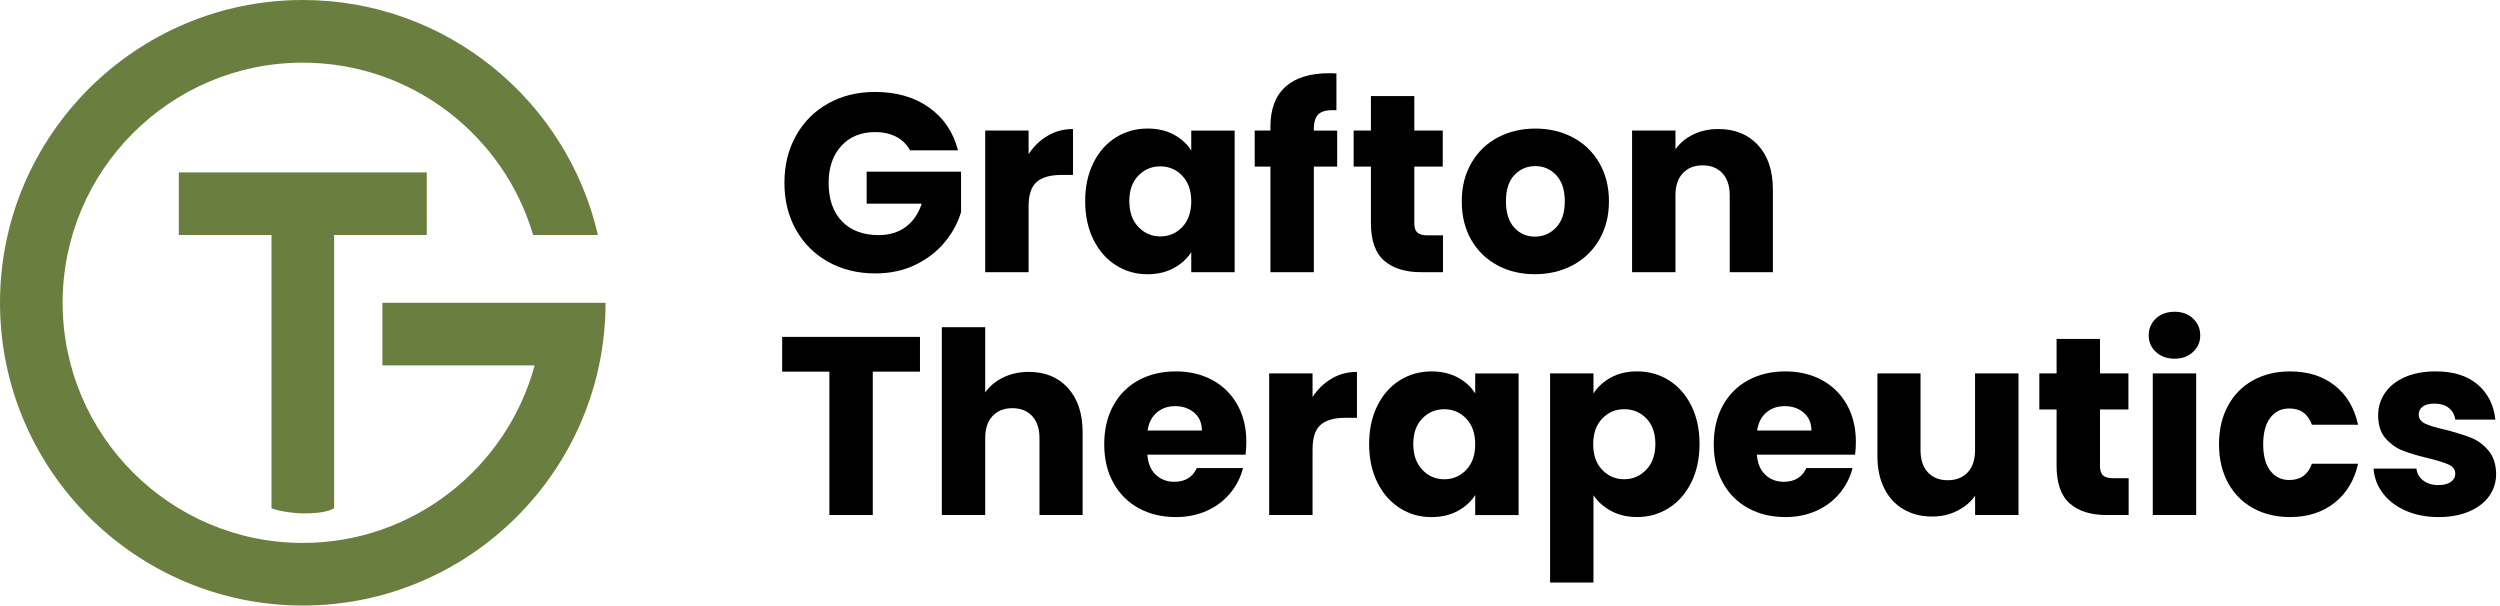 <svg xmlns="http://www.w3.org/2000/svg" width="289" height="70" viewBox="0 0 289 70" fill="none"><path d="M70.003 34.995V35C70.003 54.298 54.301 70 35.003 70C15.705 70 0 54.301 0 35C0 15.699 15.702 0 35 0C51.608 0 65.549 11.625 69.118 27.166H61.632C58.242 15.662 47.587 7.243 35 7.243C19.694 7.243 7.24 19.694 7.24 35.003C7.24 50.312 19.694 62.762 35 62.762C47.803 62.762 58.61 54.047 61.803 42.24H44.204V35H62.76H70L70.003 34.995Z" fill="#6A7E40"></path><path d="M49.334 19.929V27.169H38.623V58.752C37.686 59.35 35.626 59.35 35.003 59.35C34.381 59.35 32.417 59.179 31.383 58.752V27.169H20.672V19.929H49.337H49.334Z" fill="#6A7E40"></path><path d="M105.205 17.382C104.834 16.698 104.299 16.175 103.607 15.811C102.913 15.451 102.098 15.269 101.157 15.269C99.533 15.269 98.234 15.803 97.257 16.867C96.279 17.933 95.79 19.357 95.79 21.136C95.79 23.033 96.303 24.516 97.329 25.579C98.355 26.645 99.768 27.177 101.569 27.177C102.8 27.177 103.842 26.864 104.692 26.239C105.542 25.614 106.164 24.714 106.554 23.541H100.187V19.843H111.099V24.508C110.728 25.761 110.097 26.923 109.207 28C108.318 29.077 107.187 29.948 105.82 30.61C104.449 31.276 102.905 31.607 101.184 31.607C99.151 31.607 97.337 31.163 95.742 30.271C94.147 29.381 92.904 28.144 92.015 26.56C91.125 24.976 90.679 23.167 90.679 21.134C90.679 19.1 91.122 17.286 92.015 15.691C92.904 14.096 94.141 12.857 95.726 11.964C97.31 11.074 99.119 10.628 101.152 10.628C103.615 10.628 105.694 11.224 107.385 12.418C109.076 13.613 110.196 15.264 110.744 17.377H105.2L105.205 17.382Z" fill="black"></path><path d="M121.104 15.694C121.983 15.175 122.961 14.916 124.038 14.916V20.225H122.659C121.406 20.225 120.468 20.495 119.843 21.032C119.218 21.569 118.906 22.515 118.906 23.864V31.463H113.891V15.093H118.906V17.821C119.493 16.92 120.225 16.212 121.104 15.694Z" fill="black"></path><path d="M126.4 18.82C127.036 17.548 127.902 16.57 128.997 15.886C130.092 15.202 131.313 14.86 132.663 14.86C133.817 14.86 134.829 15.095 135.7 15.566C136.571 16.036 137.239 16.65 137.71 17.415V15.098H142.725V31.468H137.71V29.151C137.221 29.916 136.539 30.53 135.671 31C134.8 31.471 133.788 31.703 132.636 31.703C131.305 31.703 130.092 31.356 128.997 30.661C127.902 29.966 127.036 28.98 126.4 27.698C125.764 26.418 125.446 24.936 125.446 23.255C125.446 21.574 125.764 20.097 126.4 18.825V18.82ZM136.668 20.316C135.973 19.592 135.129 19.231 134.129 19.231C133.13 19.231 132.286 19.589 131.591 20.303C130.897 21.016 130.549 21.999 130.549 23.252C130.549 24.505 130.897 25.497 131.591 26.229C132.286 26.961 133.13 27.329 134.129 27.329C135.129 27.329 135.973 26.969 136.668 26.245C137.362 25.521 137.71 24.535 137.71 23.282C137.71 22.029 137.362 21.043 136.668 20.319V20.316Z" fill="black"></path><path d="M154.577 19.258H151.878V31.463H146.863V19.258H145.044V15.093H146.863V14.623C146.863 12.608 147.441 11.077 148.595 10.032C149.749 8.988 151.44 8.464 153.671 8.464C154.042 8.464 154.318 8.475 154.491 8.493V12.747C153.532 12.688 152.859 12.824 152.466 13.158C152.076 13.492 151.878 14.088 151.878 14.948V15.095H154.577V19.261V19.258Z" fill="black"></path><path d="M166.808 27.209V31.463H164.256C162.437 31.463 161.021 31.019 160.003 30.127C158.985 29.237 158.477 27.784 158.477 25.772V19.258H156.481V15.093H158.477V11.104H163.495V15.093H166.781V19.258H163.495V25.828C163.495 26.317 163.612 26.669 163.847 26.883C164.083 27.1 164.473 27.206 165.02 27.206H166.81L166.808 27.209Z" fill="black"></path><path d="M173.103 30.672C171.823 29.988 170.816 29.01 170.081 27.738C169.347 26.466 168.98 24.981 168.98 23.279C168.98 21.577 169.352 20.116 170.095 18.836C170.837 17.556 171.855 16.573 173.146 15.889C174.436 15.205 175.884 14.863 177.487 14.863C179.09 14.863 180.538 15.205 181.829 15.889C183.119 16.573 184.137 17.556 184.88 18.836C185.623 20.118 185.994 21.599 185.994 23.279C185.994 24.959 185.617 26.442 184.864 27.722C184.111 29.005 183.085 29.985 181.784 30.672C180.482 31.356 179.032 31.698 177.426 31.698C175.82 31.698 174.38 31.356 173.1 30.672H173.103ZM179.879 26.301C180.555 25.598 180.891 24.591 180.891 23.279C180.891 21.967 180.563 20.963 179.908 20.257C179.253 19.555 178.447 19.202 177.487 19.202C176.528 19.202 175.697 19.549 175.053 20.244C174.407 20.939 174.086 21.951 174.086 23.279C174.086 24.607 174.404 25.595 175.04 26.301C175.676 27.006 176.472 27.356 177.431 27.356C178.39 27.356 179.205 27.003 179.881 26.301H179.879Z" fill="black"></path><path d="M203.229 16.781C204.373 18.024 204.944 19.731 204.944 21.9V31.463H199.956V22.574C199.956 21.478 199.673 20.629 199.107 20.022C198.54 19.416 197.776 19.114 196.819 19.114C195.863 19.114 195.099 19.418 194.532 20.022C193.966 20.629 193.683 21.478 193.683 22.574V31.463H188.668V15.093H193.683V17.262C194.19 16.538 194.874 15.966 195.737 15.547C196.598 15.127 197.565 14.916 198.642 14.916C200.557 14.916 202.088 15.536 203.232 16.779L203.229 16.781Z" fill="black"></path><path d="M106.349 38.944V42.962H100.893V59.537H95.876V42.962H90.42V38.944H106.349Z" fill="black"></path><path d="M123.45 44.853C124.583 46.096 125.152 47.803 125.152 49.973V59.535H120.164V50.646C120.164 49.55 119.881 48.701 119.315 48.094C118.748 47.488 117.984 47.186 117.027 47.186C116.071 47.186 115.307 47.49 114.74 48.094C114.174 48.701 113.891 49.55 113.891 50.646V59.535H108.876V37.827H113.891V45.366C114.398 44.642 115.093 44.065 115.975 43.635C116.854 43.205 117.842 42.989 118.938 42.989C120.816 42.989 122.32 43.608 123.456 44.851L123.45 44.853Z" fill="black"></path><path d="M143.986 52.556H132.634C132.711 53.574 133.04 54.352 133.617 54.889C134.194 55.426 134.902 55.695 135.744 55.695C136.994 55.695 137.865 55.166 138.354 54.111H143.692C143.417 55.188 142.926 56.155 142.212 57.015C141.499 57.876 140.604 58.551 139.527 59.041C138.45 59.529 137.248 59.773 135.92 59.773C134.317 59.773 132.888 59.431 131.637 58.747C130.384 58.063 129.406 57.085 128.704 55.813C128.001 54.541 127.648 53.056 127.648 51.354C127.648 49.652 127.996 48.166 128.69 46.895C129.385 45.623 130.358 44.645 131.608 43.961C132.858 43.277 134.296 42.935 135.92 42.935C137.545 42.935 138.913 43.269 140.144 43.932C141.376 44.597 142.34 45.545 143.035 46.777C143.73 48.009 144.077 49.446 144.077 51.089C144.077 51.559 144.048 52.048 143.989 52.556H143.986ZM138.939 49.77C138.939 48.909 138.645 48.225 138.058 47.715C137.47 47.207 136.738 46.951 135.859 46.951C134.98 46.951 134.309 47.197 133.732 47.683C133.155 48.172 132.797 48.866 132.661 49.767H138.939V49.77Z" fill="black"></path><path d="M153.931 43.769C154.81 43.25 155.787 42.991 156.864 42.991V48.3H155.486C154.232 48.3 153.295 48.57 152.669 49.107C152.044 49.644 151.732 50.59 151.732 51.939V59.537H146.717V43.168H151.732V45.895C152.319 44.995 153.052 44.287 153.931 43.769Z" fill="black"></path><path d="M159.225 46.895C159.861 45.623 160.727 44.645 161.822 43.961C162.918 43.277 164.139 42.935 165.488 42.935C166.642 42.935 167.655 43.17 168.526 43.641C169.397 44.111 170.065 44.725 170.535 45.489V43.173H175.55V59.543H170.535V57.226C170.046 57.99 169.365 58.605 168.496 59.075C167.625 59.545 166.613 59.778 165.461 59.778C164.131 59.778 162.918 59.431 161.822 58.736C160.727 58.041 159.861 57.055 159.225 55.773C158.589 54.493 158.271 53.01 158.271 51.33C158.271 49.649 158.589 48.172 159.225 46.9V46.895ZM169.493 48.391C168.798 47.667 167.954 47.306 166.955 47.306C165.955 47.306 165.111 47.664 164.417 48.377C163.722 49.091 163.375 50.074 163.375 51.327C163.375 52.58 163.722 53.571 164.417 54.303C165.111 55.035 165.955 55.404 166.955 55.404C167.954 55.404 168.798 55.044 169.493 54.319C170.188 53.595 170.535 52.609 170.535 51.356C170.535 50.103 170.188 49.118 169.493 48.394V48.391Z" fill="black"></path><path d="M186.229 43.638C187.089 43.168 188.096 42.932 189.251 42.932C190.6 42.932 191.823 43.274 192.916 43.958C194.012 44.642 194.877 45.62 195.513 46.892C196.149 48.164 196.467 49.639 196.467 51.322C196.467 53.005 196.149 54.485 195.513 55.765C194.877 57.045 194.012 58.033 192.916 58.728C191.821 59.422 190.6 59.77 189.251 59.77C188.115 59.77 187.113 59.535 186.245 59.067C185.374 58.597 184.695 57.99 184.206 57.248V67.339H179.191V43.168H184.206V45.484C184.695 44.722 185.368 44.105 186.231 43.635L186.229 43.638ZM190.322 48.375C189.627 47.661 188.772 47.303 187.754 47.303C186.736 47.303 185.911 47.667 185.216 48.388C184.522 49.112 184.174 50.101 184.174 51.351C184.174 52.602 184.522 53.59 185.216 54.314C185.911 55.038 186.755 55.399 187.754 55.399C188.754 55.399 189.603 55.033 190.306 54.298C191.011 53.566 191.361 52.572 191.361 51.322C191.361 50.071 191.014 49.088 190.319 48.372L190.322 48.375Z" fill="black"></path><path d="M214.448 52.556H203.096C203.173 53.574 203.502 54.352 204.079 54.889C204.656 55.426 205.364 55.695 206.206 55.695C207.456 55.695 208.327 55.166 208.816 54.111H214.154C213.879 55.188 213.387 56.155 212.674 57.015C211.961 57.876 211.066 58.551 209.989 59.041C208.912 59.529 207.71 59.773 206.382 59.773C204.779 59.773 203.35 59.431 202.099 58.747C200.846 58.063 199.868 57.085 199.166 55.813C198.463 54.541 198.11 53.056 198.11 51.354C198.11 49.652 198.458 48.166 199.152 46.895C199.847 45.623 200.82 44.645 202.07 43.961C203.32 43.277 204.758 42.935 206.382 42.935C208.007 42.935 209.374 43.269 210.606 43.932C211.838 44.597 212.802 45.545 213.497 46.777C214.192 48.009 214.539 49.446 214.539 51.089C214.539 51.559 214.51 52.048 214.451 52.556H214.448ZM209.401 49.77C209.401 48.909 209.107 48.225 208.52 47.715C207.932 47.207 207.2 46.951 206.321 46.951C205.442 46.951 204.771 47.197 204.194 47.683C203.617 48.172 203.259 48.866 203.123 49.767H209.401V49.77Z" fill="black"></path><path d="M233.339 43.168V59.537H228.322V57.306C227.814 58.031 227.125 58.613 226.254 59.051C225.383 59.492 224.421 59.711 223.363 59.711C222.11 59.711 221.007 59.433 220.047 58.875C219.088 58.316 218.346 57.51 217.819 56.454C217.29 55.399 217.028 54.157 217.028 52.727V43.165H222.014V52.054C222.014 53.149 222.297 53.999 222.863 54.605C223.43 55.212 224.194 55.514 225.15 55.514C226.107 55.514 226.9 55.212 227.467 54.605C228.033 53.999 228.316 53.149 228.316 52.054V43.165H233.334L233.339 43.168Z" fill="black"></path><path d="M246.071 55.284V59.537H243.52C241.7 59.537 240.284 59.094 239.266 58.202C238.249 57.312 237.741 55.858 237.741 53.847V47.333H235.745V43.168H237.741V39.179H242.758V43.168H246.045V47.333H242.758V53.903C242.758 54.392 242.876 54.744 243.111 54.958C243.346 55.175 243.736 55.281 244.284 55.281H246.074L246.071 55.284Z" fill="black"></path><path d="M249.227 40.688C248.668 40.17 248.391 39.529 248.391 38.767C248.391 38.006 248.668 37.335 249.227 36.817C249.785 36.298 250.504 36.039 251.383 36.039C252.262 36.039 252.951 36.298 253.51 36.817C254.068 37.335 254.346 37.984 254.346 38.767C254.346 39.55 254.068 40.17 253.51 40.688C252.951 41.206 252.243 41.466 251.383 41.466C250.523 41.466 249.785 41.206 249.227 40.688ZM253.876 43.168V59.537H248.861V43.168H253.876Z" fill="black"></path><path d="M257.557 46.895C258.252 45.623 259.219 44.645 260.461 43.961C261.703 43.277 263.125 42.935 264.731 42.935C266.785 42.935 268.5 43.472 269.879 44.549C271.258 45.626 272.161 47.141 272.594 49.096H267.255C266.807 47.846 265.936 47.218 264.645 47.218C263.726 47.218 262.991 47.576 262.446 48.289C261.898 49.003 261.626 50.026 261.626 51.354C261.626 52.682 261.898 53.705 262.446 54.418C262.994 55.132 263.726 55.49 264.645 55.49C265.936 55.49 266.807 54.864 267.255 53.611H272.594C272.163 55.527 271.252 57.034 269.866 58.129C268.476 59.225 266.766 59.773 264.733 59.773C263.13 59.773 261.706 59.431 260.464 58.747C259.221 58.063 258.254 57.085 257.56 55.813C256.865 54.541 256.518 53.056 256.518 51.354C256.518 49.652 256.865 48.166 257.56 46.895H257.557Z" fill="black"></path><path d="M278.105 59.038C276.991 58.549 276.11 57.878 275.466 57.029C274.819 56.179 274.458 55.225 274.381 54.17H279.34C279.398 54.736 279.663 55.196 280.13 55.548C280.598 55.901 281.175 56.078 281.862 56.078C282.487 56.078 282.971 55.955 283.315 55.712C283.657 55.468 283.828 55.15 283.828 54.758C283.828 54.287 283.582 53.94 283.096 53.716C282.607 53.491 281.814 53.243 280.721 52.968C279.548 52.695 278.57 52.407 277.787 52.102C277.005 51.797 276.331 51.319 275.762 50.664C275.193 50.01 274.913 49.126 274.913 48.009C274.913 47.071 275.172 46.216 275.69 45.441C276.208 44.669 276.97 44.057 277.977 43.608C278.984 43.16 280.181 42.932 281.571 42.932C283.625 42.932 285.242 43.44 286.425 44.458C287.609 45.476 288.287 46.825 288.464 48.506H283.828C283.751 47.939 283.5 47.49 283.08 47.157C282.661 46.825 282.108 46.657 281.424 46.657C280.836 46.657 280.387 46.769 280.074 46.993C279.762 47.218 279.604 47.528 279.604 47.918C279.604 48.388 279.853 48.738 280.352 48.973C280.852 49.208 281.629 49.444 282.685 49.679C283.898 49.991 284.884 50.298 285.648 50.603C286.412 50.908 287.08 51.394 287.657 52.07C288.234 52.746 288.533 53.649 288.552 54.784C288.552 55.743 288.282 56.599 287.745 57.352C287.208 58.105 286.436 58.696 285.429 59.126C284.421 59.556 283.254 59.773 281.923 59.773C280.497 59.773 279.225 59.529 278.111 59.041L278.105 59.038Z" fill="black"></path></svg>